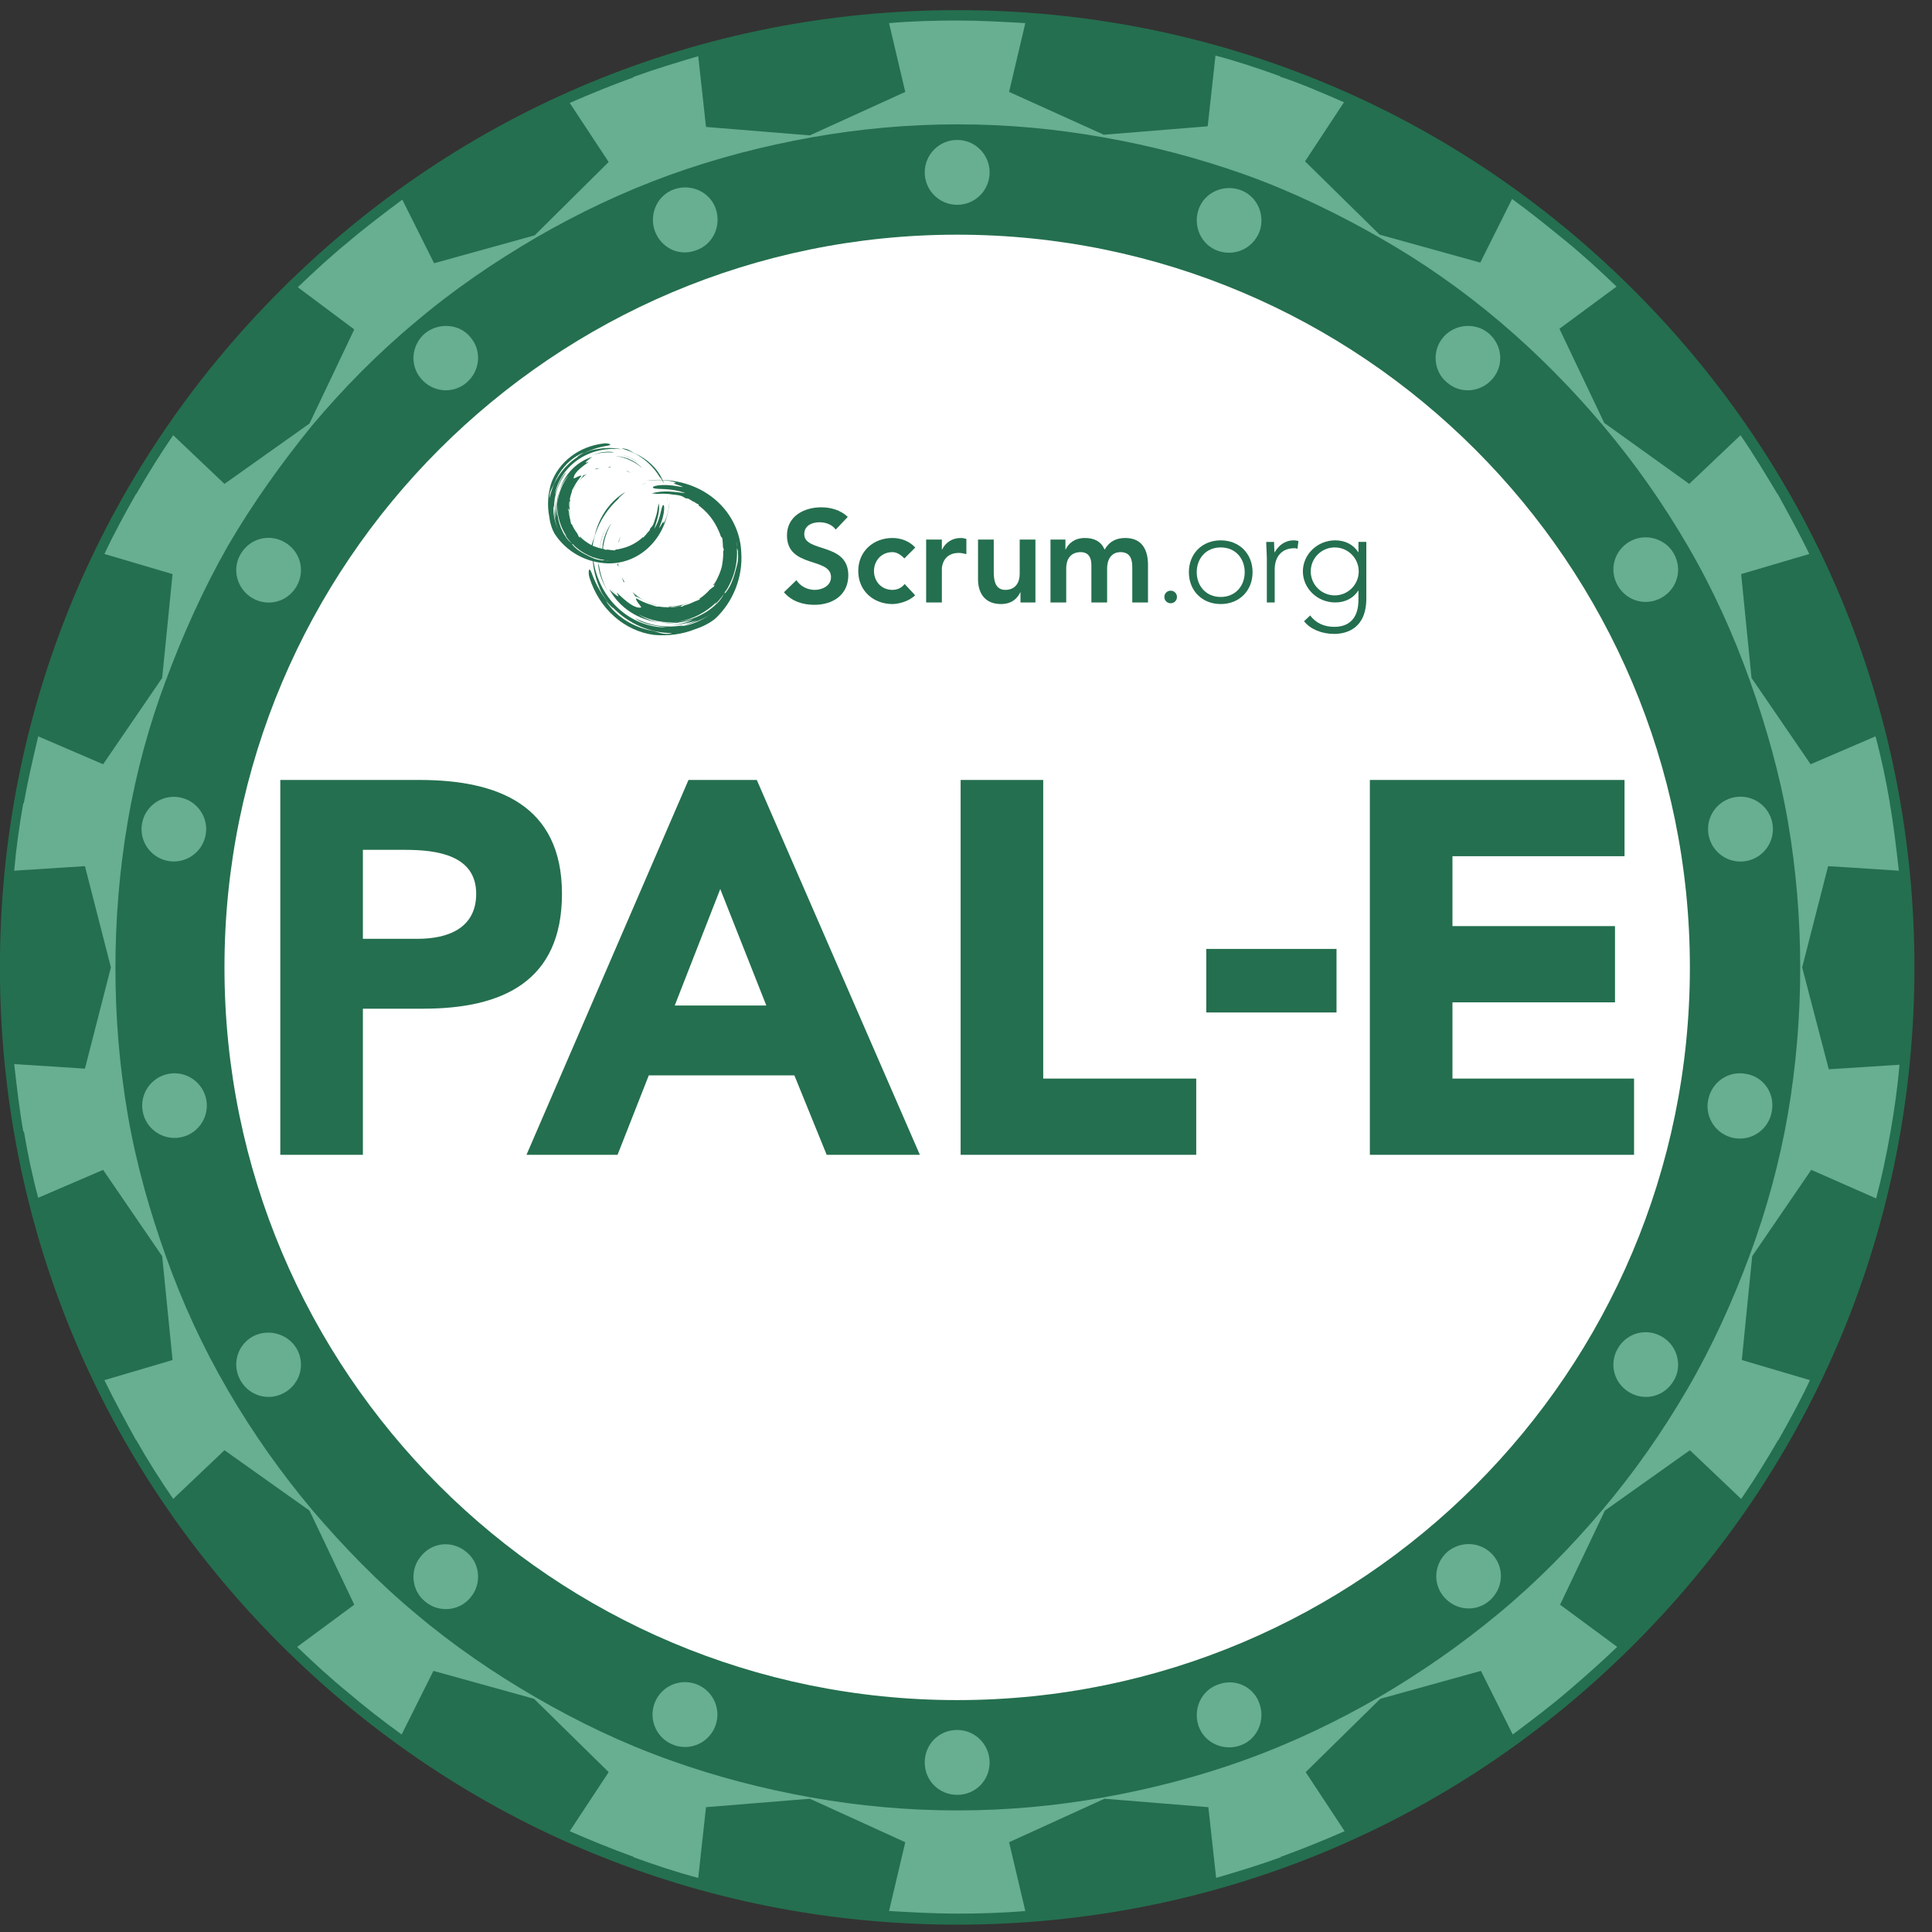 <?xml version="1.0" encoding="UTF-8" standalone="no"?>
<svg xmlns:dc="http://purl.org/dc/elements/1.1/" xmlns:cc="http://creativecommons.org/ns#" xmlns:rdf="http://www.w3.org/1999/02/22-rdf-syntax-ns#" xmlns:svg="http://www.w3.org/2000/svg" xmlns="http://www.w3.org/2000/svg" xmlns:sodipodi="http://sodipodi.sourceforge.net/DTD/sodipodi-0.dtd" xmlns:inkscape="http://www.inkscape.org/namespaces/inkscape" version="1.1" id="svg650" xml:space="preserve" width="70" height="70" viewBox="0 0 250 250" sodipodi:docname="Scrumorg-PAL-E.svg" inkscape:version="1.0.2 (e86c870879, 2021-01-15)"><rect x="0" y="0" width="250" height="250" fill="#333333" stroke="none"/><defs id="defs654"/><sodipodi:namedview pagecolor="#ffffff" bordercolor="#666666" borderopacity="1" objecttolerance="10" gridtolerance="10" guidetolerance="10" inkscape:pageopacity="0" inkscape:pageshadow="2" inkscape:window-width="2560" inkscape:window-height="1346" id="namedview652" showgrid="false" inkscape:zoom="1.8825" inkscape:cx="200" inkscape:cy="200" inkscape:window-x="-11" inkscape:window-y="-11" inkscape:window-maximized="1" inkscape:current-layer="g658"/><g id="g658" inkscape:groupmode="layer" inkscape:label="ink_ext_XXXXXX" transform="matrix(1.333,0,0,-1.333,0,400)"><g id="g660" transform="matrix(0.063,0,0,0.063,-1.583,111.667)"><path d="M 2543,2543 C 2264,2822 1894,2975 1500,2975 1106,2975 736,2822 457.004,2543 177.996,2264 25,1894 25,1500 25,1106 177.996,736 457.004,457 736,178 1106,25 1500,25 c 394,0 764,153 1043,432 279,279 432,649 432,1043 0,394 -153,764 -432,1043" style="fill:#246f4f;fill-opacity:1;fill-rule:nonzero;stroke:none" id="path662"/><path d="m 1500,2775 c 27.61,0 50,-22.39 50,-50 0,-27.61 -22.39,-50 -50,-50 -27.61,0 -50,22.39 -50,50 0,27.61 22.39,50 50,50" style="fill:#68ae91;fill-opacity:1;fill-rule:nonzero;stroke:none" id="path664"/><path d="m 1098,2605 c 26,9 39,38 30,64 -9,26 -38,39 -64,30 -26,-9 -39,-38 -30,-64 10,-27 38,-40 64,-30" style="fill:#68ae91;fill-opacity:1;fill-rule:nonzero;stroke:none" id="path666"/><path d="m 680,2477 c -21,-18 -24,-49 -6,-70 18.004,-21 48.996,-24 70,-6 21,18 23.996,49 6,70 -17.004,21 -49,23 -70,6" style="fill:#68ae91;fill-opacity:1;fill-rule:nonzero;stroke:none" id="path668"/><path d="m 414,2069 c 23.996,-14 53.996,-6 68.004,18 13.996,24 5.992,54 -18.004,68 -24,14 -54,6 -68,-18 -13.996,-23 -6,-54 18,-68" style="fill:#68ae91;fill-opacity:1;fill-rule:nonzero;stroke:none" id="path670"/><path d="M 302.004,1762 C 275,1767 249,1749 244,1722 c -5,-27 13.004,-53 40,-58 27,-5 53.004,13 58.004,40 5,27 -13.004,53 -40,58" style="fill:#68ae91;fill-opacity:1;fill-rule:nonzero;stroke:none" id="path672"/><path d="m 285,1336 c -27.004,-5 -45,-31 -40,-58 5,-27 31,-45 57.996,-40 27.004,5 45,31 40,58 -5,27 -30.992,45 -57.996,40" style="fill:#68ae91;fill-opacity:1;fill-rule:nonzero;stroke:none" id="path674"/><path d="m 414,931 c -24,-14 -31.996,-44 -18,-68 14,-24 44,-32 68,-18 23.996,14 32,44 18.004,68 -14.008,23 -44.008,31 -68.004,18" style="fill:#68ae91;fill-opacity:1;fill-rule:nonzero;stroke:none" id="path676"/><path d="m 674,593 c -18,-21 -15,-53 6,-70 21,-18 52.996,-15 70,6 17.996,21 15,53 -6,70 -21.004,18 -51.996,16 -70,-6" style="fill:#68ae91;fill-opacity:1;fill-rule:nonzero;stroke:none" id="path678"/><path d="m 1033.57,365.789 c 9.44,25.953 38.12,39.34 64.08,29.902 25.95,-9.441 39.34,-38.121 29.9,-64.07 -9.43,-25.961 -38.12,-39.34 -64.07,-29.91 -25.96,9.437 -39.34,38.121 -29.91,64.078" style="fill:#68ae91;fill-opacity:1;fill-rule:nonzero;stroke:none" id="path680"/><path d="m 1500,325 c -28,0 -50,-22 -50,-50 0,-28 22,-50 50,-50 28,0 50,22 50,50 0,27 -22,50 -50,50" style="fill:#68ae91;fill-opacity:1;fill-rule:nonzero;stroke:none" id="path682"/><path d="m 1902,395 c -26,-9 -39,-38 -30,-64 9,-26 38,-39 64,-30 26,9 39,38 30,64 -9,27 -38,40 -64,30" style="fill:#68ae91;fill-opacity:1;fill-rule:nonzero;stroke:none" id="path684"/><path d="m 2256,600 c -21,-18 -24,-49 -6,-70 18,-21 49,-24 70,-6 21,18 24,49 6,70 -18,21 -49,23 -70,6" style="fill:#68ae91;fill-opacity:1;fill-rule:nonzero;stroke:none" id="path686"/><path d="m 2586,931 c -24,14 -54,6 -68,-18 -14,-24 -6,-54 18,-68 24,-14 54,-6 68,18 14,23 6,54 -18,68" style="fill:#68ae91;fill-opacity:1;fill-rule:nonzero;stroke:none" id="path688"/><path d="m 2780,1274 c -13,-75 -33,-148 -59,-218 -26,-70 -57,-139 -96,-206 -39,-67 -82,-128 -130,-185 -48,-57 -101,-111 -160,-160 -59,-49 -121,-92 -186,-130 -64,-37 -133,-70 -205,-96 -72,-26 -146,-45 -219,-58 -73,-13 -148,-20 -225,-20 -77,0 -152,7 -225,20 -73,13 -147,32 -219,58 -73.004,26 -141,59 -205,96 C 787.004,412 724,455 666,504 607.004,553 555,607 507.004,663 459,720 415,782 376,849 c -38.996,67 -70,135 -95,205 -25,70 -46,143 -58.996,219 -13.004,76 -19.008,151 -19.008,226 0,74 6.004,150 19.008,226 C 235,1801 255,1874 281,1943 c 26.004,70 56.996,139 95,206 39,67 83,128 130,186 48,57 101.004,111 160,160 59,50 121.004,92 186.004,130 63.996,37 132.996,70 204.996,96 72,26 146,45 219,58 73,13 148,20 225,20 77,0 151,-7 224,-20 74,-13 147,-32 220,-58 72,-26 140,-59 205,-96 65,-37 127,-80 186,-130 59,-50 112,-104 160,-161 48,-57 91,-118 130,-185 39,-67 70,-136 95,-206 25,-70 46,-143 59,-218 13,-76 19,-151 19,-226 0,-73 -6,-149 -19,-225 z m 22,226 40,156 109,-7 c -4,35 -8,70 -14,104 v 0 1 c -6,35 -13,69 -22,102 l -100,-43 -91,133 -16,160 105,31 c -15,31 -32,62 -49,93 h -1 v 1 c -18,30 -36,60 -56,89 l -79,-75 -131,94 -69,145 88,65 c -25,24 -51,48 -78,70 v 0 0 c -27,22 -54,44 -83,65 l -49,-98 -155,43 -115,113 60,91 c -32,14 -64,28 -97,39 h -1 v 1 c -33,12 -66,23 -100,32 l -12,-109 -160,-13 -146,66 25,106 c -35,2 -70,4 -105,4 v 0 0 c -35,0 -70,-1 -105,-4 l 25,-106 -147,-67 -160,13 -12,109 c -34,-10 -67,-20 -100,-32 v -1 h -1 c -32.996,-12 -65,-25 -97.004,-39 l 60,-91 L 849,2628 l -155,-43 -49,98 c -27.996,-21 -56,-42 -82.996,-65 v 0 0 C 535,2596 509,2572 484,2548 L 571,2483 502.004,2338 371,2245 292.004,2320 C 272.004,2291 254,2262 236,2231 v -1 h -1 c -17.004,-30 -34,-61 -49,-93 l 105,-31 -16,-160 -91,-133 -100,43 c -8,-34 -16.004,-68 -21.996,-102 v -1 H 61 C 55,1719 50,1684 47.004,1649 L 156,1656 196,1500 156,1344 47.004,1351 C 51,1316 55,1281 61,1247 h 1.004 v 0 C 67.996,1212 75,1178 84,1145 l 100,43 91,-133 16,-160 -105,-31 c 15,-31 31.996,-62 49,-93 h 1 v -1 c 16.996,-30 36.004,-60 56.004,-89 L 371,756 502.004,663 571,518 482.996,453 C 507.996,429 534,405 561,383 v 0 0 c 26.996,-23 54,-44 83,-65 l 48.996,98 155,-43 115,-113 -60,-91 C 935,155 967.004,142 1000,130 h 1 v -1 c 33,-12 66,-23 100,-32 l 12,109 160,13 147,-67 -25,-106 c 35,-2 70,-4 105,-4 v 0 0 c 35,0 70,1 105,4 l -25,106 147,67 160,-13 12,-109 c 34,10 67,20 100,32 v 1 h 1 c 33,12 65,25 97,39 l -60,91 115,113 155,43 49,-98 c 28,21 56,42 83,65 v 0 0 c 27,23 53,46 78,70 l -88,65 69,145 131,93 79,-75 c 20,29 38,58 56,89 v 1 h 1 c 17,30 34,61 49,93 l -105,31 16,160 91,133 100,-44 c 9,34 16,68 22,102 v 0 0 c 6,34 11,69 14,104 l -109,-7 -41,157" style="fill:#68ae91;fill-opacity:1;fill-rule:nonzero;stroke:none" id="path690"/><path d="m 2715,1336 c -27,5 -53,-13 -58,-41 -5,-27 13,-53 40,-58 27,-5 53,13 58,40 6,29 -13,55 -40,59" style="fill:#68ae91;fill-opacity:1;fill-rule:nonzero;stroke:none" id="path692"/><path d="m 2698.27,1762.29 c 27.19,4.8 53.13,-13.35 57.93,-40.55 4.79,-27.19 -13.37,-53.13 -40.56,-57.93 -27.19,-4.79 -53.13,13.37 -57.93,40.56 -4.79,27.19 13.36,53.13 40.56,57.92" style="fill:#68ae91;fill-opacity:1;fill-rule:nonzero;stroke:none" id="path694"/><path d="m 2536,2156 c -24,-14 -32,-44 -18,-68 14,-24 44,-32 68,-18 24,14 32,44 18,68 -13,23 -44,32 -68,18" style="fill:#68ae91;fill-opacity:1;fill-rule:nonzero;stroke:none" id="path696"/><path d="m 2249,2471 c -18,-21 -15,-53 6,-70 21,-18 52,-15 70,6 18,21 15,52 -6,70 -20,17 -52,15 -70,-6" style="fill:#68ae91;fill-opacity:1;fill-rule:nonzero;stroke:none" id="path698"/><path d="m 1936,2698 c -26,9 -55,-4 -64,-30 -9,-26 4,-55 30,-64 26,-9 54,4 64,30 9,26 -4,55 -30,64" style="fill:#68ae91;fill-opacity:1;fill-rule:nonzero;stroke:none" id="path700"/><path d="M 2629,1500 C 2629,877 2124,371 1500,371 877.004,371 371,876 371,1500 c 0,623 506.004,1129 1129,1129 623,0 1129,-506 1129,-1129" style="fill:#ffffff;fill-opacity:1;fill-rule:nonzero;stroke:none" id="path702"/><path d="m 584.285,1544.05 h 84.848 c 44.871,0 89.738,15.5 89.738,69.35 0,59.56 -60.371,67.71 -109.308,67.71 H 584.285 Z M 457.02,1788.8 h 214.566 c 119.93,0 219.453,-38.34 219.453,-175.4 0,-135.43 -92.184,-177.04 -213.75,-177.04 H 584.285 V 1211.2 H 457.02 v 577.6" style="fill:#246f4f;fill-opacity:1;fill-rule:nonzero;stroke:none" id="path704"/><path d="m 1134.95,1620.74 -70.16,-179.48 h 141.13 z M 1086,1788.8 h 105.24 l 251.28,-577.6 h -143.58 l -49.77,122.37 H 1024.81 L 976.684,1211.2 H 836.355 L 1086,1788.8" style="fill:#246f4f;fill-opacity:1;fill-rule:nonzero;stroke:none" id="path706"/><path d="m 1505.31,1788.8 h 127.26 v -460.12 h 235.77 V 1211.2 h -363.03 v 577.6" style="fill:#246f4f;fill-opacity:1;fill-rule:nonzero;stroke:none" id="path708"/><path d="m 2084.51,1430.54 h -200.69 v 97.91 h 200.69 v -97.91" style="fill:#246f4f;fill-opacity:1;fill-rule:nonzero;stroke:none" id="path710"/><path d="m 2135.89,1788.8 h 392.41 v -117.48 h -265.15 v -107.69 h 250.46 v -117.48 h -250.46 v -117.47 h 279.83 V 1211.2 h -407.09 v 577.6" style="fill:#246f4f;fill-opacity:1;fill-rule:nonzero;stroke:none" id="path712"/><path d="m 941.656,2165.69 c 2.617,12.05 7.516,23.67 13.949,34 6.43,10.35 14.415,19.39 22.985,26.85 -6.86,-5.96 -12.977,-12.74 -18.254,-20.08 3.965,5.5 8.156,10.2 12.785,14.44 4.633,4.24 9.692,8.07 15.594,11.6 -1.402,-1.59 -3.973,-3.55 -6.238,-5.51 -2.278,-1.93 -4.215,-3.88 -4.516,-5.12 -11.988,-10.86 -21.992,-23.98 -29.09,-38.61 -7.133,-14.59 -11.32,-30.7 -12.023,-46.96 -1.696,6.47 -0.879,11.84 0.457,16.45 1.371,4.64 3.304,8.57 4.351,12.94" style="fill:#246f4f;fill-opacity:1;fill-rule:nonzero;stroke:none" id="path714"/><path d="m 1021.86,2246.6 c -3.09,-0.98 -6.07,-2.03 -8.99,-3.18 3.05,1.35 6.13,2.51 8.99,3.18" style="fill:#246f4f;fill-opacity:1;fill-rule:nonzero;stroke:none" id="path716"/><path d="m 1059.71,2034.07 c 3.32,0.36 6.63,0.86 9.81,1.38 -3.16,-0.81 -6.49,-1.16 -9.81,-1.38" style="fill:#246f4f;fill-opacity:1;fill-rule:nonzero;stroke:none" id="path718"/><path d="m 946.793,2123.73 1.449,-5.42 c 2.074,-13.88 6.774,-27.64 14.242,-40.28 -4.129,6.81 -8.004,14.11 -10.882,21.85 -2.864,7.7 -4.692,15.87 -4.809,23.85" style="fill:#246f4f;fill-opacity:1;fill-rule:nonzero;stroke:none" id="path720"/><path d="m 949.066,2138.92 c 0.075,14 3.957,28.15 10.575,39.47 -6.301,-11.46 -10.071,-25.25 -10.575,-39.47" style="fill:#246f4f;fill-opacity:1;fill-rule:nonzero;stroke:none" id="path722"/><path d="m 1128.73,2093.45 c -0.27,0.1 -0.35,0.4 -0.35,0.77 0.12,0.33 0.16,0.64 0.15,0.94 2.56,3.78 4.83,7.78 6.82,11.93 -0.27,-1.12 -0.15,-2.31 -0.59,-3.4 -1.2,-2.27 -2.24,-3.48 -3.19,-4.82 -0.95,-1.32 -1.81,-2.74 -2.84,-5.42" style="fill:#246f4f;fill-opacity:1;fill-rule:nonzero;stroke:none" id="path724"/><path d="m 1056.01,2033.84 -0.35,-0.14 c -1.15,-0.08 -2.28,-0.16 -3.4,-0.2 l -0.41,0.11 c 1.38,0.09 2.76,0.17 4.16,0.23" style="fill:#246f4f;fill-opacity:1;fill-rule:nonzero;stroke:none" id="path726"/><path d="m 1125.46,2088.59 c -0.48,0.23 -0.98,0.45 -1.54,0.37 1.61,1.98 3.13,4.04 4.57,6.16 -0.04,-0.33 -0.1,-0.64 -0.11,-0.91 -0.51,-1.68 -2.4,-3.65 -2.92,-5.62" style="fill:#246f4f;fill-opacity:1;fill-rule:nonzero;stroke:none" id="path728"/><path d="m 1077.63,2058.71 c -1.51,-0.49 -2.6,-1.87 -3.27,-2.33 -4.2,-0.29 -8.35,-0.3 -13.14,-0.27 -0.72,-0.34 -2.26,-0.47 -3.73,-1.07 -0.91,0.4 -1.86,0.74 -2.85,1.07 10.43,-0.13 21.22,1.71 31.66,5.67 -2.71,-1.23 -5.59,-2.3 -8.67,-3.07" style="fill:#246f4f;fill-opacity:1;fill-rule:nonzero;stroke:none" id="path730"/><path d="m 1029.34,2230.23 c 7.98,2.57 17.1,3.37 25.99,3.02 8.93,-0.31 17.6,-1.64 25.87,-2.49 -9.01,3.58 -20.57,5.59 -30.24,6.11 -9.68,0.61 -17.47,0.14 -19.5,2.09 -2.06,1.88 4.97,3.95 14.68,4.27 4.83,0.18 10.28,-0.12 15.46,-0.76 5.2,-0.63 10.13,-1.6 14.13,-2.37 -2.03,0.92 -2.03,0.91 -4.07,1.76 2.06,-0.85 4.07,-1.72 6.06,-1.62 -2,0.97 -5.05,2.05 -7.93,3.01 -2.88,0.96 -5.57,1.84 -6.75,2.69 1.35,0.28 2.71,0.51 4.09,0.73 -5.51,2.42 -13.99,3.88 -22.61,4.15 -8.65,0.33 -17.35,-0.53 -23.74,-0.62 15.15,1.58 31.37,1.52 47.7,-1.67 16.3,-3.14 32.68,-9.42 47.33,-19.18 14.65,-9.7 27.5,-22.96 36.51,-38.55 9.04,-15.53 14.24,-33.22 14.97,-50.63 2.8,-38.94 -12.57,-76.85 -39.72,-102.49 -2.64,-2.31 -7.52,-5.8 -13.34,-8.91 -5.79,-3.16 -12.49,-5.9 -18.2,-7.72 -19.69,-7.91 -41.58,-10.68 -63.12,-8.74 -22.9,2.92 -44.363,13.27 -61.597,28.65 -17.286,15.37 -30.415,35.89 -37.766,59.23 -1.516,4.65 -1.688,10.57 -0.68,12.32 0.485,0.88 1.219,0.74 2.207,-1.01 1.024,-1.73 2.262,-5.08 4.281,-10.47 7.122,-17.69 17.583,-34 30.993,-47.48 -1.293,0.27 -3.391,2.19 -5.5,4.46 -2.118,2.25 -4.262,4.81 -5.977,6.2 3.949,-5.93 8.164,-10.97 12.762,-15.56 4.617,-4.57 9.656,-8.69 15.523,-12.54 -7.84,5.12 -15.113,11.12 -21.593,17.93 8.097,-8.49 17.816,-16.31 28.812,-22.49 10.985,-6.18 23.225,-10.69 35.805,-12.86 4.58,-0.88 8.74,-2.65 13.59,-3.83 4.84,-1.16 10.42,-1.72 17.02,0.29 -16.82,-0.09 -33.7,3.48 -49.14,10.14 -15.462,6.66 -29.509,16.36 -41.302,28.26 0.062,-0.03 0.132,-0.05 0.195,-0.04 -10.648,10.49 -18.203,22.05 -24.16,35.15 2.008,-4.02 4.344,-7.93 6.121,-11.45 -9.418,18.75 -14.52,38.97 -14.34,59.43 1.262,-14.38 4.742,-28.69 10.57,-42.16 5.809,-13.48 14.063,-26.1 24.446,-36.75 10.351,-10.64 22.793,-19.3 36.3,-25.12 13.49,-5.86 28.06,-8.85 42.21,-8.74 -7.89,1.37 -16.97,2.31 -25.67,4.43 -8.67,2.09 -16.89,5.36 -22.26,9.83 22.57,-11.67 49.28,-15.86 75.18,-10.7 l -5.56,-1.73 c 8.26,0.53 16.61,2.8 24.48,6.12 7.89,3.32 15.27,7.72 22.13,12.31 1.24,0.81 2.46,1.63 3.67,2.5 l -3.67,-2.5 c -12.71,-8.34 -26.78,-13.9 -41.05,-16.7 6.39,2 13.11,4.06 20.98,7.18 -4.57,-0.95 -10.82,-2.84 -17.21,-4.06 -8.26,-2.1 -16.76,-3.25 -25.18,-3.33 13.04,0.45 25.65,3.97 36,9.23 -16.45,-5.34 -34.46,-7.57 -51.48,-4.9 9.38,-0.97 18.86,-0.63 28.09,0.95 15.61,1.84 31.05,7.25 44.63,16.14 l -1.49,-1.1 c 1.03,0.67 2.02,1.4 3.02,2.11 5.24,3.57 10.18,7.65 14.72,12.2 3.98,4.17 7.14,8.92 9.75,13.87 l 1.56,2.32 c -0.62,-1.72 -0.73,-2.72 1.41,0.02 4.63,5.81 8.09,12.84 10.78,20.37 2.72,7.54 4.72,15.5 6.81,23.83 1.1,4.38 1.36,10.51 0.81,17.01 0.31,1.78 0.04,2.71 -0.34,3.51 -0.16,1.4 -0.36,2.81 -0.57,4.21 -0.39,3.44 -0.91,6.86 -1.88,10.12 0.67,-3.28 1.34,-6.68 1.88,-10.12 l 0.39,-3.85 c -0.44,0.86 -0.97,1.75 -1.17,3.64 0.96,-11.78 -0.13,-23.89 -3.23,-35.58 -3.08,-11.69 -8.17,-22.94 -14.89,-33.16 0.5,1.43 1.3,3.37 1.53,4.23 -0.94,-2.23 -1.98,-4.4 -3.09,-6.55 -4.52,-6.5 -9.68,-12.56 -15.42,-18.04 1.59,1.76 2.9,3.57 3.85,5.31 -7.95,-7.87 -17.09,-14.57 -27.07,-19.76 -9.99,-5.17 -20.8,-8.83 -31.99,-10.73 -21.16,-2.54 -42.51,1.66 -60.82,11.13 9.39,-6.09 20.74,-10.29 32.73,-12.08 -16.03,1.59 -31.75,7.06 -45.331,15.85 -13.594,8.78 -24.981,20.98 -32.617,35.06 4.343,-4.15 9.968,-9.64 13.894,-10.82 0.543,0.8 -5.047,8.68 -1.125,4.61 7.422,-7.11 13.91,-12.76 19.871,-16.68 5.958,-3.9 11.378,-5.94 16.178,-5.08 1.01,0.38 -2.62,4.23 -5.11,7.93 -2.56,3.69 -4.12,7.05 -1.23,5.68 4.59,-2.61 12.95,-7.01 22.6,-9.69 2.7,-1.05 5.58,-1.9 8.6,-2.58 0.36,-0.19 1.06,0.01 1.93,0.23 10.65,-1.8 20.91,-1.11 26.56,-0.6 2.11,0.15 4.2,0.43 6.28,0.75 1.15,-0.07 2.16,-0.25 3.02,-0.59 1.2,0.73 2.41,1.39 3.62,2 5.5,1.4 10.8,3.39 15.77,5.91 2.97,1.04 5.93,2.2 8.74,3.65 -0.28,0.27 -0.97,0.39 -0.69,1.03 5.83,3.88 11.11,8.54 15.73,13.8 2.2,1.84 4.35,3.5 6.53,4.87 0.9,4.13 4,9.57 6.8,15.86 2.84,6.24 5.33,13.37 6.12,19.46 h -0.12 c 1.1,6.04 1.59,12.25 1.38,18.52 0.27,1.05 0.58,2.06 0.94,3.03 -0.68,1.51 -0.89,3.14 -1.28,3.87 -0.21,5.04 -0.45,9.38 -0.99,13.76 -0.5,0.69 -1.94,1.79 -2.52,3.34 -0.97,3.19 -2.21,6.15 -3.62,8.96 -1.49,3.35 -3.15,6.69 -5.07,9.93 -6.4,10.96 -15.04,20.55 -25.33,28.11 -0.12,0.57 0.08,1.07 0.27,1.58 -2.06,0.47 -4.23,2.33 -6.01,2.81 0.39,0 0.67,0.09 0.76,0.36 -2.83,0.98 -4.37,1.8 -5.81,2.72 -1.42,0.93 -2.76,1.95 -5.2,3.09 -1.15,0.38 -2.4,0.26 -3.57,0.47 -0.54,0.23 -1.09,0.43 -1.64,0.66 -5.17,4 -11.53,4.49 -18.3,5.11 -6.77,1.14 -13.73,1.57 -20.72,1.17 -5.53,-0.42 -7.94,0.58 -12.02,0.54" style="fill:#246f4f;fill-opacity:1;fill-rule:nonzero;stroke:none" id="path732"/><path d="m 1136.04,2108.63 c 2.5,5.49 4.42,11.26 5.74,17.21 -0.88,-6.43 -1.59,-12.48 -5.74,-17.21" style="fill:#246f4f;fill-opacity:1;fill-rule:nonzero;stroke:none" id="path734"/><path d="m 1004.01,2071.85 c -1.18,2.17 -2.64,4.32 -4.283,6.51 10.253,-9.86 23.263,-16.86 37.373,-20.12 v -0.13 c -5.75,1.01 -12.42,3.69 -18.24,6.68 -5.87,2.92 -10.91,6.09 -14.85,7.06" style="fill:#246f4f;fill-opacity:1;fill-rule:nonzero;stroke:none" id="path736"/><path d="m 1128.39,2094.22 c 0,0.26 0.06,0.57 0.1,0.9 0.02,0.01 0.03,0.02 0.04,0.05 0.01,-0.31 -0.03,-0.62 -0.14,-0.95" style="fill:#246f4f;fill-opacity:1;fill-rule:nonzero;stroke:none" id="path738"/><path d="m 968.168,2081.48 -0.906,1.51 c 2.547,-3.67 5.293,-7.18 8.23,-10.53 -2.57,2.49 -5.054,5.61 -7.324,9.02" style="fill:#246f4f;fill-opacity:1;fill-rule:nonzero;stroke:none" id="path740"/><path d="m 953.738,2126.57 c -1.125,8.93 -1.023,18.06 0.282,27.02 2.293,11.43 6.832,22.14 13.125,30.87 -9.887,-17.16 -14.887,-37.46 -13.407,-57.89" style="fill:#246f4f;fill-opacity:1;fill-rule:nonzero;stroke:none" id="path742"/><path d="m 986.25,2093.26 c -1.23,2.73 -2.18,5.62 -3.027,8.5 1.211,-2.71 2.578,-5.32 4.09,-7.85 -0.61,0.27 -0.782,-0.39 -1.063,-0.65" style="fill:#246f4f;fill-opacity:1;fill-rule:nonzero;stroke:none" id="path744"/><path d="m 994.332,2055.26 -2.164,1.61 c 2.02,-1.15 4.086,-2.24 6.187,-3.22 -0.835,0.26 -2.675,1.08 -4.023,1.61" style="fill:#246f4f;fill-opacity:1;fill-rule:nonzero;stroke:none" id="path746"/><path d="m 977.297,2123.39 c 0.226,-2.14 0.57,-4.26 1.004,-6.37 -0.528,1.19 -1.106,2.36 -1.774,3.53 0.387,0.8 0.614,1.76 0.77,2.84" style="fill:#246f4f;fill-opacity:1;fill-rule:nonzero;stroke:none" id="path748"/><path d="m 978.414,2156.41 c 0.762,2.85 1.715,5.54 2.824,8.05 -1.086,-3.21 -1.961,-6.58 -2.664,-9.91 -0.183,0.84 -0.355,1.52 -0.16,1.86" style="fill:#246f4f;fill-opacity:1;fill-rule:nonzero;stroke:none" id="path750"/><path d="m 1004.32,2291.46 c 8.79,-3.79 16.91,-9.23 23.83,-15.66 6.92,-6.44 12.63,-13.86 17.04,-21.48 -3.53,6.11 -7.78,11.77 -12.59,16.87 3.6,-3.83 6.56,-7.72 9.1,-11.87 2.54,-4.16 4.71,-8.58 6.53,-13.6 -1.01,1.31 -2.12,3.56 -3.27,5.58 -1.14,2.01 -2.34,3.78 -3.24,4.19 -6.5,10.74 -15,20.3 -25.09,27.87 -10.05,7.59 -21.708,13.17 -33.974,16.11 5.172,0.33 9.145,-1.08 12.461,-2.79 3.324,-1.73 6.033,-3.79 9.203,-5.22" style="fill:#246f4f;fill-opacity:1;fill-rule:nonzero;stroke:none" id="path752"/><path d="m 1054.05,2218.39 c -0.29,2.51 -0.65,4.94 -1.09,7.32 0.58,-2.52 1,-5.03 1.09,-7.32" style="fill:#246f4f;fill-opacity:1;fill-rule:nonzero;stroke:none" id="path754"/><path d="m 886.605,2221.05 c -0.21,-2.58 -0.312,-5.17 -0.394,-7.67 -0.156,2.53 0.074,5.12 0.394,7.67" style="fill:#246f4f;fill-opacity:1;fill-rule:nonzero;stroke:none" id="path756"/><path d="m 971.605,2293.76 -4.339,-0.3 c -10.871,0.47 -22.055,-1.07 -32.774,-4.87 5.789,2.12 11.918,4 18.242,5.04 6.293,1.04 12.774,1.22 18.871,0.13" style="fill:#246f4f;fill-opacity:1;fill-rule:nonzero;stroke:none" id="path758"/><path d="m 982.836,2289.78 c 10.656,-2.13 20.844,-7.19 28.494,-13.9 -7.8,6.49 -17.74,11.42 -28.494,13.9" style="fill:#246f4f;fill-opacity:1;fill-rule:nonzero;stroke:none" id="path760"/><path d="m 921.605,2159.71 c 0.125,0.19 0.352,0.2 0.629,0.15 0.239,-0.14 0.469,-0.23 0.704,-0.25 2.496,-2.52 5.203,-4.84 8.078,-6.97 -0.821,0.38 -1.739,0.46 -2.504,0.95 -1.559,1.25 -2.328,2.23 -3.196,3.15 -0.867,0.92 -1.82,1.79 -3.711,2.97" style="fill:#246f4f;fill-opacity:1;fill-rule:nonzero;stroke:none" id="path762"/><path d="m 886.992,2223.91 -0.058,0.29 c 0.109,0.88 0.211,1.75 0.351,2.62 l 0.133,0.29 c -0.129,-1.06 -0.27,-2.13 -0.426,-3.2" style="fill:#246f4f;fill-opacity:1;fill-rule:nonzero;stroke:none" id="path764"/><path d="m 918.391,2162.91 c 0.242,0.33 0.488,0.68 0.504,1.12 1.277,-1.51 2.613,-2.98 4.011,-4.39 -0.234,0.08 -0.461,0.16 -0.672,0.21 -1.199,0.65 -2.429,2.38 -3.843,3.06" style="fill:#246f4f;fill-opacity:1;fill-rule:nonzero;stroke:none" id="path766"/><path d="m 902.711,2203.77 c -0.145,1.21 -1.035,2.24 -1.281,2.82 0.406,3.25 1.008,6.41 1.75,10.05 -0.16,0.59 -0.032,1.8 -0.274,3.01 0.449,0.62 0.844,1.29 1.25,1.99 -1.66,-7.91 -1.847,-16.4 -0.39,-24.94 -0.528,2.25 -0.914,4.6 -1.055,7.07" style="fill:#246f4f;fill-opacity:1;fill-rule:nonzero;stroke:none" id="path768"/><path d="m 1040.48,2215.13 c 0.77,-6.46 0.03,-13.53 -1.55,-20.24 -1.56,-6.75 -3.86,-13.16 -5.73,-19.34 4.07,6.34 7.31,14.84 9.13,22.14 1.9,7.27 2.69,13.27 4.48,14.53 1.73,1.29 2.27,-4.37 1.09,-11.81 -0.59,-3.71 -1.62,-7.81 -2.88,-11.67 -1.26,-3.86 -2.73,-7.46 -3.9,-10.4 1,1.41 0.99,1.41 1.95,2.85 -0.96,-1.46 -1.92,-2.85 -2.14,-4.38 1.04,1.37 2.31,3.54 3.47,5.59 1.16,2.04 2.23,3.97 3.05,4.74 0.01,-1.07 -0.02,-2.14 -0.05,-3.23 2.66,3.84 5.03,10.09 6.51,16.61 1.52,6.53 2.16,13.29 3.04,18.16 -1.04,-11.75 -3.48,-24.11 -8.33,-36.07 -4.81,-11.95 -12.02,-23.48 -21.62,-33.2 -9.56,-9.72 -21.56,-17.53 -34.754,-22.09 -13.18,-4.57 -27.406,-5.91 -40.777,-3.9 -30.067,3.63 -56.645,20.96 -72.156,45.43 -1.375,2.35 -3.301,6.59 -4.809,11.47 -1.551,4.89 -2.645,10.39 -3.191,15.01 -3.094,16.17 -1.961,33.25 2.71,49.35 5.606,17.01 16.661,31.82 30.918,42.66 14.278,10.89 31.84,17.85 50.704,20 3.757,0.46 8.3,-0.29 9.488,-1.32 0.594,-0.5 0.375,-1.04 -1.102,-1.53 -1.472,-0.53 -4.207,-0.97 -8.601,-1.71 -14.532,-2.8 -28.504,-8.35 -40.75,-16.56 0.398,0.94 2.172,2.26 4.207,3.53 2.027,1.27 4.297,2.53 5.605,3.63 -5.097,-2.13 -9.551,-4.59 -13.734,-7.41 -4.172,-2.84 -8.047,-6.07 -11.852,-9.97 5.071,5.21 10.719,9.86 16.86,13.78 -7.668,-4.9 -15.063,-11.15 -21.403,-18.6 -6.328,-7.45 -11.57,-16.1 -15.09,-25.36 -1.347,-3.36 -3.312,-6.26 -4.933,-9.78 -1.59,-3.51 -2.848,-7.68 -2.297,-13.01 2.426,12.83 7.641,25.15 15.008,35.92 7.351,10.79 16.82,20.05 27.629,27.27 -0.028,-0.05 -0.063,-0.09 -0.063,-0.14 9.571,6.55 19.492,10.59 30.356,13.18 -3.356,-0.92 -6.688,-2.13 -9.637,-2.96 15.676,4.38 31.832,5.29 47.379,2.12 -11.129,1.16 -22.547,0.64 -33.668,-1.81 -11.121,-2.42 -21.961,-6.84 -31.598,-13.17 -9.636,-6.31 -18.07,-14.49 -24.519,-23.92 -6.446,-9.41 -10.883,-20.06 -12.903,-30.85 2.223,5.81 4.282,12.58 7.184,18.89 2.879,6.3 6.582,12.07 10.777,15.5 -12.226,-15.46 -19.371,-35.17 -19.277,-55.66 l -0.496,4.49 c -0.82,-6.38 -0.324,-13.06 1.043,-19.55 1.351,-6.51 3.597,-12.77 6.086,-18.68 0.441,-1.05 0.879,-2.11 1.371,-3.16 l -1.371,3.16 c -4.469,10.93 -6.621,22.47 -6.633,33.74 0.582,-5.17 1.148,-10.58 2.359,-17.04 -0.05,3.62 -0.562,8.66 -0.543,13.7 -0.375,6.6 -0.004,13.24 1.196,19.67 -1.594,-10 -0.782,-20.12 1.691,-28.78 -1.629,13.32 -0.656,27.35 3.891,39.93 -2.114,-7.01 -3.266,-14.28 -3.434,-21.54 -0.906,-12.15 0.914,-24.71 5.676,-36.36 l -0.621,1.3 c 0.367,-0.89 0.777,-1.75 1.168,-2.63 1.953,-4.51 4.32,-8.88 7.101,-13.01 2.586,-3.65 5.739,-6.76 9.118,-9.47 l 1.539,-1.54 c -1.204,0.73 -1.954,0.95 -0.184,-1.07 3.727,-4.39 8.578,-8.07 13.91,-11.23 5.336,-3.19 11.098,-5.88 17.133,-8.72 3.176,-1.48 7.805,-2.59 12.832,-3.14 1.309,-0.49 2.066,-0.42 2.734,-0.25 1.09,-0.09 2.192,-0.15 3.286,-0.18 2.671,-0.22 5.363,-0.34 7.984,-0.07 -2.598,-0.04 -5.289,-0.04 -7.984,0.07 l -2.989,0.26 c 0.719,0.21 1.477,0.48 2.938,0.35 -9.098,1.02 -18.172,3.64 -26.614,7.74 -8.449,4.07 -16.25,9.61 -23.046,16.24 1.015,-0.59 2.378,-1.49 3.003,-1.79 -1.554,1.04 -3.058,2.16 -4.542,3.33 -4.27,4.4 -8.125,9.22 -11.45,14.41 1.11,-1.47 2.301,-2.74 3.473,-3.72 -4.816,7.22 -8.563,15.16 -11.031,23.54 -2.457,8.36 -3.645,17.15 -3.434,25.94 1.203,16.49 7.559,32.13 17.492,44.67 -6.043,-6.25 -10.902,-14.28 -14.058,-23.13 3.586,11.97 10.078,23.13 18.8,32.15 8.684,9.06 19.661,15.93 31.512,19.67 -3.793,-2.7 -8.816,-6.18 -10.289,-8.99 0.524,-0.53 7.356,2.56 3.68,0.18 -6.528,-4.6 -11.785,-8.7 -15.649,-12.66 -3.855,-3.96 -6.214,-7.78 -6.273,-11.58 0.144,-0.82 3.617,1.37 6.805,2.73 3.187,1.4 5.968,2.09 4.5,0.1 -2.661,-3.11 -7.25,-8.83 -10.727,-15.79 -1.195,-1.89 -2.269,-3.96 -3.234,-6.16 -0.196,-0.25 -0.145,-0.81 -0.106,-1.5 -2.949,-7.85 -3.945,-15.76 -4.394,-20.14 -0.196,-1.63 -0.293,-3.25 -0.36,-4.89 -0.222,-0.87 -0.519,-1.61 -0.894,-2.21 0.375,-1.02 0.707,-2.04 0.98,-3.06 0.254,-4.39 0.981,-8.71 2.168,-12.88 0.352,-2.41 0.801,-4.84 1.485,-7.2 0.242,0.17 0.449,0.69 0.882,0.38 2.102,-5.02 4.864,-9.73 8.184,-14.01 1.074,-1.97 2.02,-3.85 2.738,-5.72 3.008,-1.29 6.696,-4.45 11.075,-7.52 4.335,-3.08 9.39,-6.04 13.906,-7.53 l 0.019,0.08 c 4.442,-1.73 9.094,-3.02 13.895,-3.78 0.765,-0.37 1.48,-0.76 2.172,-1.17 1.258,0.3 2.519,0.21 3.136,0.4 3.872,-0.59 7.204,-1.05 10.625,-1.29 0.598,0.28 1.645,1.22 2.922,1.43 2.563,0.26 5.016,0.78 7.356,1.43 2.777,0.63 5.554,1.41 8.312,2.38 9.293,3.25 17.879,8.41 25.149,15.13 0.46,0.01 0.81,-0.22 1.17,-0.43 0.66,1.5 2.4,2.86 3.02,4.15 -0.05,-0.29 -0.03,-0.53 0.17,-0.62 1.17,2 2.02,3.06 2.93,4 0.92,0.96 1.89,1.83 3.11,3.52 0.48,0.82 0.57,1.77 0.9,2.64 0.26,0.38 0.5,0.77 0.74,1.15 3.82,3.35 5.13,8.12 6.6,13.18 1.88,4.98 3.24,10.23 3.97,15.61 0.5,4.27 1.61,5.96 2.19,9.07" style="fill:#246f4f;fill-opacity:1;fill-rule:nonzero;stroke:none" id="path770"/><path d="m 932.074,2151.89 c 3.821,-2.7 7.926,-5.03 12.266,-6.92 -4.762,1.62 -9.274,3.06 -12.266,6.92" style="fill:#246f4f;fill-opacity:1;fill-rule:nonzero;stroke:none" id="path772"/><path d="m 923.629,2257.88 c 1.836,0.56 3.684,1.36 5.601,2.3 -9.035,-6.36 -16.292,-15.22 -20.867,-25.49 l -0.093,0.02 c 1.613,4.23 4.652,8.92 7.781,12.9 3.097,4.03 6.258,7.41 7.578,10.27" style="fill:#246f4f;fill-opacity:1;fill-rule:nonzero;stroke:none" id="path774"/><path d="m 922.234,2159.86 c 0.207,-0.06 0.434,-0.14 0.672,-0.22 0.008,-0.01 0.02,-0.03 0.032,-0.03 -0.227,0.02 -0.473,0.11 -0.704,0.25" style="fill:#246f4f;fill-opacity:1;fill-rule:nonzero;stroke:none" id="path776"/><path d="m 936.273,2283.74 1.286,0.46 c -3.18,-1.38 -6.258,-2.97 -9.239,-4.7 2.27,1.59 5.024,3.01 7.953,4.24" style="fill:#246f4f;fill-opacity:1;fill-rule:nonzero;stroke:none" id="path778"/><path d="m 972.738,2288.05 c 6.969,-0.47 13.903,-1.9 20.532,-4.22 8.37,-3.44 15.86,-8.48 21.56,-14.56 -11.6,10.07 -26.314,16.88 -42.092,18.78" style="fill:#246f4f;fill-opacity:1;fill-rule:nonzero;stroke:none" id="path780"/><path d="m 942.563,2268.23 c 2.261,0.52 4.609,0.83 6.917,1.04 -2.234,-0.52 -4.437,-1.17 -6.589,-1.95 0.308,0.42 -0.18,0.65 -0.328,0.91" style="fill:#246f4f;fill-opacity:1;fill-rule:nonzero;stroke:none" id="path782"/><path d="m 912.434,2267.7 1.546,1.42 c -1.175,-1.38 -2.308,-2.79 -3.371,-4.24 0.325,0.59 1.223,1.87 1.825,2.82" style="fill:#246f4f;fill-opacity:1;fill-rule:nonzero;stroke:none" id="path784"/><path d="m 966.84,2270.59 c -1.664,0.14 -3.34,0.19 -5,0.17 0.976,0.22 1.945,0.49 2.941,0.83 0.555,-0.41 1.254,-0.73 2.059,-1" style="fill:#246f4f;fill-opacity:1;fill-rule:nonzero;stroke:none" id="path786"/><path d="m 991.813,2264.84 c 2.054,-1 3.968,-2.13 5.71,-3.34 -2.289,1.3 -4.714,2.46 -7.148,3.49 0.672,0.02 1.211,0.05 1.438,-0.15" style="fill:#246f4f;fill-opacity:1;fill-rule:nonzero;stroke:none" id="path788"/><path d="m 1312.85,2174.57 c -5.45,7.67 -15.14,11.31 -25.04,11.31 -11.71,0 -23.42,-5.25 -23.42,-18.38 0,-28.67 67.85,-12.32 67.85,-63.21 0,-30.69 -24.23,-45.64 -52.3,-45.64 -17.78,0 -35.14,5.46 -46.86,19.39 l 19.19,18.58 c 6.26,-9.49 16.96,-14.94 28.27,-14.94 11.72,0 25.05,6.46 25.05,19.59 0,31.3 -67.86,13.32 -67.86,64.41 0,29.49 26.25,43.22 52.71,43.22 14.95,0 29.88,-4.24 41,-14.74 l -18.59,-19.59" style="fill:#246f4f;fill-opacity:1;fill-rule:nonzero;stroke:none" id="path790"/><path d="m 1418.66,2130.14 c -5.66,5.86 -11.92,9.7 -18.38,9.7 -17.77,0 -28.47,-13.94 -28.47,-29.09 0,-15.14 10.7,-29.07 28.47,-29.07 7.47,0 14.34,3.22 18.78,9.08 l 16.16,-17.37 c -9.9,-9.89 -26.46,-13.53 -34.94,-13.53 -29.28,0 -52.71,20.4 -52.71,50.89 0,30.5 23.43,50.9 52.71,50.9 12.32,0 25.85,-4.44 35.14,-14.75 l -16.76,-16.76" style="fill:#246f4f;fill-opacity:1;fill-rule:nonzero;stroke:none" id="path792"/><path d="m 1452.17,2159.22 h 24.23 v -15.34 h 0.41 c 5.25,11.1 15.95,17.76 28.67,17.76 3.03,0 5.86,-0.6 8.69,-1.41 v -23.42 c -4.05,1.01 -7.88,1.82 -11.71,1.82 -22.83,0 -26.06,-19.19 -26.06,-24.44 v -51.9 h -24.23 v 96.93" style="fill:#246f4f;fill-opacity:1;fill-rule:nonzero;stroke:none" id="path794"/><path d="m 1620.58,2062.29 h -23.03 v 15.54 h -0.4 c -4.44,-9.69 -13.53,-17.97 -29.68,-17.97 -26.05,0 -35.34,18.38 -35.34,38.17 v 61.19 h 24.23 v -49.07 c 0,-10.7 0.81,-28.47 17.77,-28.47 15.96,0 22.22,11.71 22.22,24.63 v 52.91 h 24.23 v -96.93" style="fill:#246f4f;fill-opacity:1;fill-rule:nonzero;stroke:none" id="path796"/><path d="m 1643.78,2159.22 h 23.03 v -15.14 h 0.4 c 4.24,9.08 13.53,17.56 29.69,17.56 14.95,0 25.24,-5.85 30.29,-17.96 7.07,12.31 17.37,17.96 31.91,17.96 25.85,0 34.93,-18.37 34.93,-41.6 v -57.75 h -24.23 v 54.93 c 0,12.12 -3.64,22.62 -17.97,22.62 -15.15,0 -20.8,-12.53 -20.8,-25.04 v -52.51 h -24.24 v 57.75 c 0,11.92 -4.85,19.8 -16.56,19.8 -15.95,0 -22.21,-11.72 -22.21,-24.64 v -52.91 h -24.24 v 96.93" style="fill:#246f4f;fill-opacity:1;fill-rule:nonzero;stroke:none" id="path798"/><path d="m 1828.95,2080.46 c 5.44,0 9.69,-4.24 9.69,-9.69 0,-5.45 -4.25,-9.7 -9.69,-9.7 -5.46,0 -9.7,4.25 -9.7,9.7 0,5.45 4.24,9.69 9.7,9.69" style="fill:#246f4f;fill-opacity:1;fill-rule:nonzero;stroke:none" id="path800"/><path d="m 1906.08,2158.01 c 28.68,0 49.08,-20.6 49.08,-49.07 0,-28.48 -20.4,-49.08 -49.08,-49.08 -28.67,0 -49.07,20.6 -49.07,49.08 0,28.47 20.4,49.07 49.07,49.07 m 0,-87.24 c 22.82,0 36.96,17.16 36.96,38.17 0,21 -14.14,38.17 -36.96,38.17 -22.82,0 -36.96,-17.17 -36.96,-38.17 0,-21.01 14.14,-38.17 36.96,-38.17" style="fill:#246f4f;fill-opacity:1;fill-rule:nonzero;stroke:none" id="path802"/><path d="m 1977.15,2129.34 c 0,6.86 -1.01,21.4 -1.01,26.25 h 12.12 c 0.2,-6.86 0.4,-14.54 0.8,-16.36 6.06,10.9 15.76,18.78 29.69,18.78 2.42,0 4.65,-0.4 7.08,-1.01 l -1.42,-11.92 c -1.82,0.61 -3.44,0.82 -4.64,0.82 -21.01,0 -30.51,-14.55 -30.51,-32.72 v -50.89 h -12.11 v 67.05" style="fill:#246f4f;fill-opacity:1;fill-rule:nonzero;stroke:none" id="path804"/><path d="m 2130.42,2068.34 c 0,-46.44 -30.69,-54.52 -49.68,-54.52 -18.78,0 -36.75,7.27 -46.25,19.59 l 9.5,8.89 c 8.48,-11.92 22.21,-17.57 36.75,-17.57 36.96,0 37.57,32.31 37.57,42.81 v 12.92 h -0.41 c -7.07,-11.1 -19.39,-18.17 -35.34,-18.17 -27.47,0 -49.88,21.6 -49.88,47.86 0,26.25 22.41,47.86 49.88,47.86 15.95,0 28.27,-7.07 35.34,-18.17 h 0.41 v 15.75 h 12.11 z m -48.67,78.77 c -20.4,0 -36.96,-16.56 -36.96,-36.96 0,-20.4 16.56,-36.96 36.96,-36.96 20.4,0 36.96,16.56 36.96,36.96 0,20.4 -16.56,36.96 -36.96,36.96" style="fill:#246f4f;fill-opacity:1;fill-rule:nonzero;stroke:none" id="path806"/></g></g></svg>
